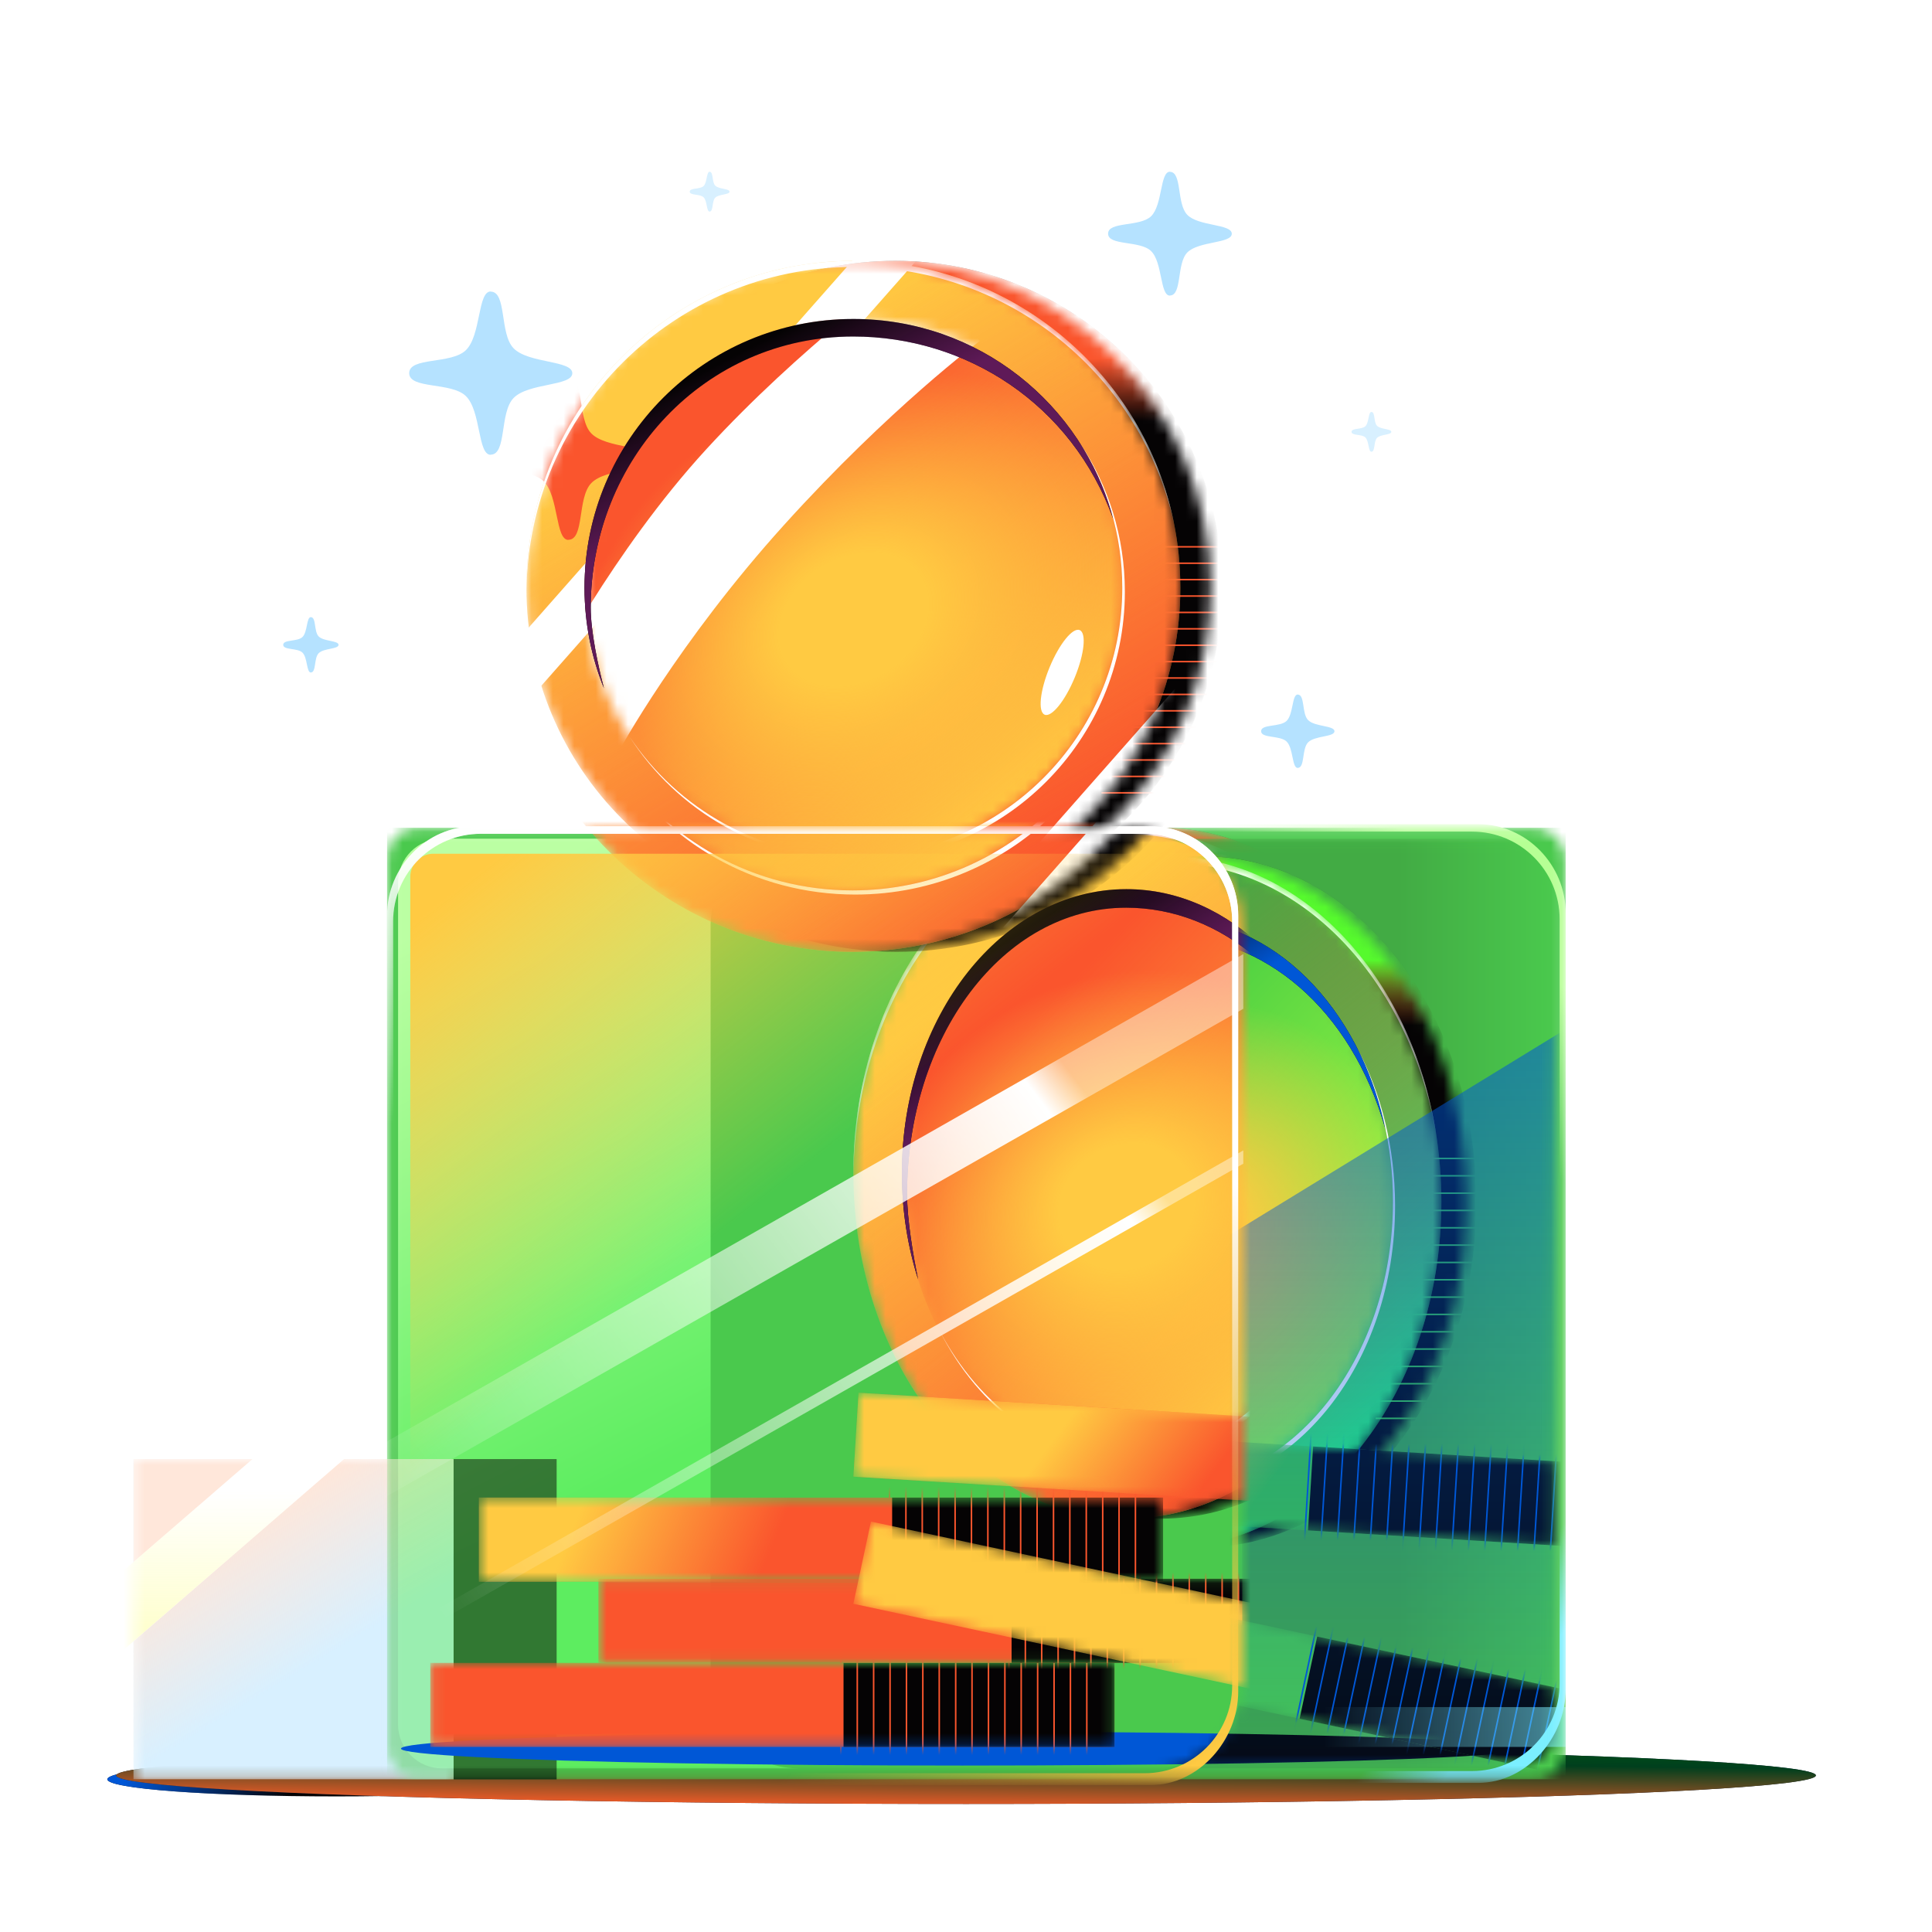 <svg width="180" height="180" viewBox="0 0 180 180" fill="none" xmlns="http://www.w3.org/2000/svg">
<ellipse cx="21.362" cy="1.596" rx="21.362" ry="1.596" transform="matrix(1 0 0 -1 10 167.367)" fill="#050304"/>
<ellipse cx="21.362" cy="1.596" rx="21.362" ry="1.596" transform="matrix(1 0 0 -1 10 167.367)" fill="url(#paint0_linear_25876_120522)"/>
<ellipse cx="21.362" cy="1.596" rx="21.362" ry="1.596" transform="matrix(1 0 0 -1 10 167.367)" fill="url(#paint1_linear_25876_120522)"/>
<ellipse cx="79.177" cy="2.657" rx="79.177" ry="2.657" transform="matrix(1 0 0 -1 10.827 168.07)" fill="#142342"/>
<ellipse cx="79.177" cy="2.657" rx="79.177" ry="2.657" transform="matrix(1 0 0 -1 10.827 168.07)" fill="url(#paint2_linear_25876_120522)"/>
<mask id="mask0_25876_120522" style="mask-type:alpha" maskUnits="userSpaceOnUse" x="51" y="24" width="62" height="62">
<path d="M82.327 85.226C99.151 85.226 112.789 71.588 112.789 54.764C112.789 37.941 99.151 24.303 82.327 24.303C65.504 24.303 51.866 37.941 51.866 54.764C51.866 71.588 65.504 85.226 82.327 85.226Z" fill="white"/>
</mask>
<g mask="url(#mask0_25876_120522)">
<path d="M83.405 85.226C100.228 85.226 113.866 71.588 113.866 54.764C113.866 37.941 100.228 24.303 83.405 24.303C66.581 24.303 52.943 37.941 52.943 54.764C52.943 71.588 66.581 85.226 83.405 85.226Z" fill="#050304"/>
<path d="M83.405 85.226C100.228 85.226 113.866 71.588 113.866 54.764C113.866 37.941 100.228 24.303 83.405 24.303C66.581 24.303 52.943 37.941 52.943 54.764C52.943 71.588 66.581 85.226 83.405 85.226Z" fill="url(#paint3_linear_25876_120522)"/>
<path fill-rule="evenodd" clip-rule="evenodd" d="M102.616 51.017H114.483V50.873H102.616V51.017ZM102.616 52.546H114.483V52.403H102.616V52.546ZM114.483 54.074H102.616V53.93H114.483V54.074ZM102.616 55.603H114.483V55.46H102.616V55.603ZM114.483 57.13H102.616V56.986H114.483V57.13ZM102.616 58.656H114.483V58.512H102.616V58.656ZM114.483 60.187H102.616V60.043H114.483V60.187ZM102.616 61.713H114.483V61.57H102.616V61.713ZM114.483 63.239H102.616V63.096H114.483V63.239ZM102.616 64.77H114.483V64.627H102.616V64.77ZM114.483 66.297H102.616V66.153H114.483V66.297ZM102.616 67.828H114.483V67.684H102.616V67.828ZM114.483 69.354H102.616V69.21H114.483V69.354ZM102.616 70.878H114.483V70.735H102.616V70.878ZM114.483 72.41H102.616V72.266H114.483V72.41ZM102.616 73.938H114.483V73.794H102.616V73.938Z" fill="#FA552D"/>
</g>
<mask id="mask1_25876_120522" style="mask-type:alpha" maskUnits="userSpaceOnUse" x="49" y="24" width="61" height="62">
<path d="M79.509 85.226C96.333 85.226 109.971 71.588 109.971 54.764C109.971 37.941 96.333 24.303 79.509 24.303C62.686 24.303 49.048 37.941 49.048 54.764C49.048 71.588 62.686 85.226 79.509 85.226Z" fill="#91BD65"/>
</mask>
<g mask="url(#mask1_25876_120522)">
<path d="M79.509 85.226C96.333 85.226 109.971 71.588 109.971 54.764C109.971 37.941 96.333 24.303 79.509 24.303C62.686 24.303 49.048 37.941 49.048 54.764C49.048 71.588 62.686 85.226 79.509 85.226Z" fill="#FFCA42"/>
<path d="M79.509 85.226C96.333 85.226 109.971 71.588 109.971 54.764C109.971 37.941 96.333 24.303 79.509 24.303C62.686 24.303 49.048 37.941 49.048 54.764C49.048 71.588 62.686 85.226 79.509 85.226Z" fill="url(#paint4_linear_25876_120522)"/>
<path d="M55.087 40.375C53.766 39.008 54.474 35.099 52.952 35.099V35.086C51.733 35.086 52.067 39.181 50.64 40.561C49.271 41.883 45.364 41.174 45.364 42.694C45.364 44.202 49.281 43.506 50.64 44.827C52.067 46.207 51.733 50.302 52.952 50.302V50.29C54.474 50.29 53.766 46.375 55.087 45.013C56.464 43.586 60.56 43.92 60.56 42.702C60.56 41.483 56.464 41.805 55.087 40.375Z" fill="#FA552D"/>
<path d="M47.401 67.329L87.19 22.224L83.695 19.433L43.979 64.456L47.401 67.329Z" fill="white"/>
<path d="M79.609 104.773L119.397 59.668L115.903 56.876L76.186 101.899L79.609 104.773Z" fill="white"/>
<mask id="mask2_25876_120522" style="mask-type:alpha" maskUnits="userSpaceOnUse" x="54" y="29" width="51" height="51">
<path d="M79.507 79.813C93.34 79.813 104.554 68.599 104.554 54.766C104.554 40.933 93.34 29.719 79.507 29.719C65.674 29.719 54.459 40.933 54.459 54.766C54.459 68.599 65.674 79.813 79.507 79.813Z" fill="#91BD65"/>
</mask>
<g mask="url(#mask2_25876_120522)">
<path d="M79.507 79.813C93.34 79.813 104.554 68.599 104.554 54.766C104.554 40.933 93.34 29.719 79.507 29.719C65.674 29.719 54.459 40.933 54.459 54.766C54.459 68.599 65.674 79.813 79.507 79.813Z" fill="#FA552D"/>
<path d="M79.507 79.813C93.34 79.813 104.554 68.599 104.554 54.766C104.554 40.933 93.34 29.719 79.507 29.719C65.674 29.719 54.459 40.933 54.459 54.766C54.459 68.599 65.674 79.813 79.507 79.813Z" fill="url(#paint5_linear_25876_120522)"/>
<path d="M79.507 79.813C93.34 79.813 104.554 68.599 104.554 54.766C104.554 40.933 93.34 29.719 79.507 29.719C65.674 29.719 54.459 40.933 54.459 54.766C54.459 68.599 65.674 79.813 79.507 79.813Z" fill="url(#paint6_radial_25876_120522)"/>
<ellipse cx="98.96" cy="62.645" rx="1.264" ry="4.265" transform="rotate(22.491 98.96 62.645)" fill="white"/>
<path d="M50.97 63.261L57.655 69.989C57.655 69.989 63.172 59.836 73.056 48.9C82.941 37.965 91.301 31.761 91.301 31.761L84.542 25.118C84.542 25.118 74.55 32.314 65.79 41.871C57.03 51.428 50.97 63.261 50.97 63.261Z" fill="white"/>
</g>
<path d="M79.505 31.352C65.673 31.352 55.035 42.799 55.035 56.63C55.035 58.845 55.732 62.082 56.27 64.129C55.102 61.232 54.458 58.078 54.458 54.764C54.458 40.932 65.673 29.717 79.505 29.717C91.122 29.717 100.889 37.634 103.726 48.364C99.851 37.612 90.023 31.352 79.505 31.352Z" fill="#050304"/>
<path d="M79.505 31.352C65.673 31.352 55.035 42.799 55.035 56.63C55.035 58.845 55.732 62.082 56.27 64.129C55.102 61.232 54.458 58.078 54.458 54.764C54.458 40.932 65.673 29.717 79.505 29.717C91.122 29.717 100.889 37.634 103.726 48.364C99.851 37.612 90.023 31.352 79.505 31.352Z" fill="url(#paint7_linear_25876_120522)"/>
<path d="M49.049 55.074C49.222 38.363 62.823 24.87 79.575 24.87C94.179 24.87 106.388 35.125 109.393 48.827C106.63 34.846 94.301 24.303 79.509 24.303C62.686 24.303 49.048 37.941 49.048 54.764C49.048 54.868 49.048 54.971 49.049 55.074Z" fill="white"/>
<path d="M104.559 54.763C104.559 68.596 93.345 79.81 79.512 79.81C70.802 79.81 63.13 75.363 58.642 68.616C63.093 75.568 70.884 80.177 79.751 80.177C93.585 80.177 104.799 68.962 104.799 55.129C104.799 50.007 103.261 45.243 100.622 41.275C103.114 45.168 104.559 49.797 104.559 54.763Z" fill="white"/>
</g>
<mask id="mask3_25876_120522" style="mask-type:alpha" maskUnits="userSpaceOnUse" x="12" y="135" width="31" height="31">
<rect x="12.435" y="135.938" width="29.831" height="29.831" fill="white"/>
</mask>
<g mask="url(#mask3_25876_120522)">
<rect x="12.435" y="135.938" width="29.831" height="29.831" fill="#D8F0FF"/>
<rect x="12.435" y="135.938" width="29.831" height="29.831" fill="url(#paint8_linear_25876_120522)"/>
<path d="M9.991 147.645L36.059 125.092V132.476L9.991 155.029L9.991 147.645Z" fill="white"/>
<path d="M9.991 147.645L36.059 125.092V132.476L9.991 155.029L9.991 147.645Z" fill="url(#paint9_linear_25876_120522)"/>
</g>
<rect x="42.261" y="135.939" width="9.6" height="29.831" fill="#050304"/>
<mask id="mask4_25876_120522" style="mask-type:alpha" maskUnits="userSpaceOnUse" x="36" y="77" width="110" height="89">
<rect x="36.062" y="77.119" width="109.808" height="88.653" rx="2.869" fill="white"/>
</mask>
<g mask="url(#mask4_25876_120522)">
<rect x="36.062" y="77.119" width="109.808" height="88.653" fill="#4AC94D"/>
<g filter="url(#filter0_f_25876_120522)">
<path d="M74.367 78.141C69.93 78.141 66.319 81.68 66.205 86.09V156.803C66.319 161.213 69.93 164.753 74.367 164.753L41.172 164.753C38.917 164.753 37.089 162.925 37.089 160.67V82.223C37.089 79.969 38.917 78.141 41.172 78.141H74.367Z" fill="url(#paint10_linear_25876_120522)"/>
</g>
<g opacity="0.5" filter="url(#filter1_f_25876_120522)">
<rect x="12.437" y="135.939" width="29.831" height="29.831" fill="#D8F0FF"/>
<rect x="12.437" y="135.939" width="29.831" height="29.831" fill="url(#paint11_linear_25876_120522)"/>
<rect x="42.261" y="135.939" width="9.6" height="29.831" fill="#050304"/>
</g>
<g filter="url(#filter2_f_25876_120522)">
<ellipse cx="52.297" cy="1.581" rx="52.297" ry="1.581" transform="matrix(1 0 0 -1 37.357 164.494)" fill="#0057D6"/>
</g>
<g filter="url(#filter3_f_25876_120522)">
<mask id="mask5_25876_120522" style="mask-type:alpha" maskUnits="userSpaceOnUse" x="81" y="77" width="52" height="65">
<path d="M107.295 141.49C121.339 141.49 132.724 127.08 132.724 109.304C132.724 91.528 121.339 77.117 107.295 77.117C93.25 77.117 81.865 91.528 81.865 109.304C81.865 127.08 93.25 141.49 107.295 141.49Z" fill="white"/>
</mask>
<g mask="url(#mask5_25876_120522)">
<path d="M108.193 141.49C122.237 141.49 133.622 127.08 133.622 109.304C133.622 91.528 122.237 77.117 108.193 77.117C94.149 77.117 82.763 91.528 82.763 109.304C82.763 127.08 94.149 141.49 108.193 141.49Z" fill="#050304"/>
<path d="M108.193 141.49C122.237 141.49 133.622 127.08 133.622 109.304C133.622 91.528 122.237 77.117 108.193 77.117C94.149 77.117 82.763 91.528 82.763 109.304C82.763 127.08 94.149 141.49 108.193 141.49Z" fill="url(#paint12_linear_25876_120522)"/>
<path fill-rule="evenodd" clip-rule="evenodd" d="M124.239 105.341H134.145V105.197H124.239V105.341ZM124.239 106.959H134.145V106.815H124.239V106.959ZM134.145 108.573H124.239V108.43H134.145V108.573ZM124.239 110.184H134.145V110.041H124.239V110.184ZM134.145 111.801H124.239V111.657H134.145V111.801ZM124.239 113.414H134.145V113.27H124.239V113.414ZM134.145 115.031H124.239V114.888H134.145V115.031ZM124.239 116.643H134.145V116.499H124.239V116.643ZM134.145 118.259H124.239V118.116H134.145V118.259ZM124.239 119.872H134.145V119.728H124.239V119.872ZM134.145 121.488H124.239V121.345H134.145V121.488ZM124.239 123.098H134.145V122.954H124.239V123.098ZM134.145 124.717H124.239V124.574H134.145V124.717ZM124.239 126.327H134.145V126.183H124.239V126.327ZM134.145 127.945H124.239V127.801H134.145V127.945ZM124.239 129.556H134.145V129.413H124.239V129.556Z" fill="#FA552D"/>
</g>
<mask id="mask6_25876_120522" style="mask-type:alpha" maskUnits="userSpaceOnUse" x="79" y="77" width="52" height="65">
<path d="M104.937 141.49C118.981 141.49 130.366 127.08 130.366 109.304C130.366 91.528 118.981 77.117 104.937 77.117C90.892 77.117 79.507 91.528 79.507 109.304C79.507 127.08 90.892 141.49 104.937 141.49Z" fill="#91BD65"/>
</mask>
<g mask="url(#mask6_25876_120522)">
<path d="M104.937 141.49C118.981 141.49 130.366 127.08 130.366 109.304C130.366 91.528 118.981 77.117 104.937 77.117C90.892 77.117 79.507 91.528 79.507 109.304C79.507 127.08 90.892 141.49 104.937 141.49Z" fill="#FFCA42"/>
<path d="M104.937 141.49C118.981 141.49 130.366 127.08 130.366 109.304C130.366 91.528 118.981 77.117 104.937 77.117C90.892 77.117 79.507 91.528 79.507 109.304C79.507 127.08 90.892 141.49 104.937 141.49Z" fill="url(#paint13_linear_25876_120522)"/>
<mask id="mask7_25876_120522" style="mask-type:alpha" maskUnits="userSpaceOnUse" x="84" y="82" width="42" height="54">
<path d="M104.936 135.771C116.484 135.771 125.845 123.922 125.845 109.305C125.845 94.689 116.484 82.84 104.936 82.84C93.388 82.84 84.026 94.689 84.026 109.305C84.026 123.922 93.388 135.771 104.936 135.771Z" fill="#91BD65"/>
</mask>
<g mask="url(#mask7_25876_120522)">
<path d="M104.936 135.771C116.484 135.771 125.845 123.922 125.845 109.305C125.845 94.689 116.484 82.84 104.936 82.84C93.388 82.84 84.026 94.689 84.026 109.305C84.026 123.922 93.388 135.771 104.936 135.771Z" fill="#FA552D"/>
<path d="M104.936 135.771C116.484 135.771 125.845 123.922 125.845 109.305C125.845 94.689 116.484 82.84 104.936 82.84C93.388 82.84 84.026 94.689 84.026 109.305C84.026 123.922 93.388 135.771 104.936 135.771Z" fill="url(#paint14_linear_25876_120522)"/>
<path d="M104.936 135.771C116.484 135.771 125.845 123.922 125.845 109.305C125.845 94.689 116.484 82.84 104.936 82.84C93.388 82.84 84.026 94.689 84.026 109.305C84.026 123.922 93.388 135.771 104.936 135.771Z" fill="url(#paint15_radial_25876_120522)"/>
<ellipse cx="1.1" cy="4.381" rx="1.1" ry="4.381" transform="matrix(0.886 0.464 -0.311 0.95 121.558 112.955)" fill="white"/>
</g>
<path d="M104.937 84.568C93.39 84.568 84.509 96.662 84.509 111.277C84.509 113.617 85.091 117.037 85.54 119.201C84.565 116.14 84.027 112.807 84.027 109.305C84.027 94.69 93.39 82.84 104.937 82.84C114.635 82.84 122.789 91.205 125.156 102.543C121.922 91.182 113.717 84.568 104.937 84.568Z" fill="#050304"/>
<path d="M104.937 84.568C93.39 84.568 84.509 96.662 84.509 111.277C84.509 113.617 85.091 117.037 85.54 119.201C84.565 116.14 84.027 112.807 84.027 109.305C84.027 94.69 93.39 82.84 104.937 82.84C114.635 82.84 122.789 91.205 125.156 102.543C121.922 91.182 113.717 84.568 104.937 84.568Z" fill="url(#paint16_linear_25876_120522)"/>
<path d="M79.508 109.631C79.653 91.974 91.006 77.716 104.991 77.716C117.183 77.716 127.375 88.552 129.883 103.03C127.577 88.257 117.285 77.117 104.937 77.117C90.892 77.117 79.507 91.528 79.507 109.304C79.507 109.413 79.507 109.522 79.508 109.631Z" fill="white"/>
<path d="M125.85 109.302C125.85 123.918 116.489 135.767 104.941 135.767C97.669 135.767 91.264 131.069 87.518 123.94C91.234 131.286 97.738 136.155 105.14 136.155C116.688 136.155 126.05 124.306 126.05 109.689C126.05 104.276 124.766 99.243 122.563 95.051C124.644 99.164 125.85 104.055 125.85 109.302Z" fill="white"/>
</g>
</g>
<g filter="url(#filter4_f_25876_120522)">
<mask id="mask8_25876_120522" style="mask-type:alpha" maskUnits="userSpaceOnUse" x="40" y="154" width="64" height="9">
<rect x="40.092" y="154.926" width="63.744" height="7.834" fill="white"/>
</mask>
<g mask="url(#mask8_25876_120522)">
<rect x="40.092" y="154.926" width="63.744" height="7.834" fill="#FA552D"/>
<rect x="78.59" y="154.926" width="25.243" height="7.834" fill="#050304"/>
<path fill-rule="evenodd" clip-rule="evenodd" d="M101.184 153.377L101.184 165.244L101.327 165.244L101.327 153.377L101.184 153.377ZM99.657 153.377L99.657 165.244L99.801 165.244L99.801 153.377L99.657 153.377ZM98.133 165.244L98.133 153.377L98.277 153.377L98.277 165.244L98.133 165.244ZM96.604 153.377L96.604 165.244L96.747 165.244L96.747 153.377L96.604 153.377ZM95.071 165.244L95.071 153.377L95.215 153.377L95.215 165.244L95.071 165.244ZM93.551 153.377L93.551 165.244L93.694 165.244L93.694 153.377L93.551 153.377ZM92.021 165.244L92.021 153.377L92.165 153.377L92.165 165.244L92.021 165.244ZM90.489 153.377L90.489 165.244L90.632 165.244L90.632 153.377L90.489 153.377ZM88.968 165.244L88.968 153.377L89.111 153.377L89.111 165.244L88.968 165.244ZM87.435 153.377L87.435 165.244L87.579 165.244L87.579 153.377L87.435 153.377ZM85.906 165.244L85.906 153.377L86.049 153.377L86.049 165.244L85.906 165.244ZM84.382 153.377L84.382 165.244L84.526 165.244L84.526 153.377L84.382 153.377ZM82.853 165.244L82.853 153.377L82.996 153.377L82.996 165.244L82.853 165.244ZM81.323 153.377L81.323 165.244L81.466 165.244L81.466 153.377L81.323 153.377ZM79.799 165.244L79.799 153.377L79.943 153.377L79.943 165.244L79.799 165.244ZM78.27 153.377L78.27 165.244L78.413 165.244L78.413 153.377L78.27 153.377Z" fill="#FA552D"/>
</g>
</g>
<g filter="url(#filter5_f_25876_120522)">
<mask id="mask9_25876_120522" style="mask-type:alpha" maskUnits="userSpaceOnUse" x="55" y="147" width="65" height="8">
<rect x="55.749" y="147.09" width="63.744" height="7.834" fill="white"/>
</mask>
<g mask="url(#mask9_25876_120522)">
<rect x="55.749" y="147.09" width="63.744" height="7.834" fill="#FA552D"/>
<rect x="94.247" y="147.09" width="25.243" height="7.834" fill="#050304"/>
<path fill-rule="evenodd" clip-rule="evenodd" d="M116.842 145.541L116.842 157.408L116.986 157.408L116.986 145.541L116.842 145.541ZM115.316 145.541L115.316 157.408L115.459 157.408L115.459 145.541L115.316 145.541ZM113.792 157.408L113.792 145.541L113.935 145.541L113.935 157.408L113.792 157.408ZM112.262 145.541L112.262 157.408L112.406 157.408L112.406 145.541L112.262 145.541ZM110.73 157.408L110.73 145.541L110.873 145.541L110.873 157.408L110.73 157.408ZM109.209 145.541L109.209 157.408L109.353 157.408L109.353 145.541L109.209 145.541ZM107.679 157.408L107.679 145.541L107.823 145.541L107.823 157.408L107.679 157.408ZM106.147 145.541L106.147 157.408L106.29 157.408L106.29 145.541L106.147 145.541ZM104.626 157.408L104.626 145.541L104.77 145.541L104.77 157.408L104.626 157.408ZM103.094 145.541L103.094 157.408L103.237 157.408L103.237 145.541L103.094 145.541ZM101.564 157.408L101.564 145.541L101.708 145.541L101.708 157.408L101.564 157.408ZM100.041 145.541L100.041 157.408L100.184 157.408L100.184 145.541L100.041 145.541ZM98.511 157.408L98.511 145.541L98.655 145.541L98.655 157.408L98.511 157.408ZM96.981 145.541L96.981 157.408L97.125 157.408L97.125 145.541L96.981 145.541ZM95.458 157.408L95.458 145.541L95.601 145.541L95.601 157.408L95.458 157.408ZM93.928 145.541L93.928 157.408L94.072 157.408L94.072 145.541L93.928 145.541Z" fill="#FA552D"/>
</g>
</g>
<g filter="url(#filter6_f_25876_120522)">
<mask id="mask10_25876_120522" style="mask-type:alpha" maskUnits="userSpaceOnUse" x="44" y="139" width="65" height="9">
<rect x="44.62" y="139.527" width="63.744" height="7.834" fill="white"/>
</mask>
<g mask="url(#mask10_25876_120522)">
<rect x="44.62" y="139.527" width="63.744" height="7.834" fill="#FA552D"/>
<rect x="44.62" y="139.527" width="63.744" height="7.834" fill="url(#paint17_linear_25876_120522)"/>
<rect x="83.119" y="139.527" width="25.243" height="7.834" fill="#050304"/>
<path fill-rule="evenodd" clip-rule="evenodd" d="M105.714 137.977L105.714 149.844L105.858 149.844L105.858 137.977L105.714 137.977ZM104.188 137.977L104.188 149.844L104.331 149.844L104.331 137.977L104.188 137.977ZM102.664 149.844L102.664 137.977L102.807 137.977L102.807 149.844L102.664 149.844ZM101.134 137.977L101.134 149.844L101.278 149.844L101.278 137.977L101.134 137.977ZM99.602 149.844L99.602 137.977L99.745 137.977L99.745 149.844L99.602 149.844ZM98.081 137.977L98.081 149.844L98.225 149.844L98.225 137.977L98.081 137.977ZM96.552 149.844L96.552 137.977L96.695 137.977L96.695 149.844L96.552 149.844ZM95.019 137.977L95.019 149.844L95.163 149.844L95.163 137.977L95.019 137.977ZM93.498 149.844L93.498 137.977L93.642 137.977L93.642 149.844L93.498 149.844ZM91.966 137.977L91.966 149.844L92.109 149.844L92.109 137.977L91.966 137.977ZM90.436 149.844L90.436 137.977L90.58 137.977L90.58 149.844L90.436 149.844ZM88.913 137.977L88.913 149.844L89.056 149.844L89.056 137.977L88.913 137.977ZM87.383 149.844L87.383 137.977L87.527 137.977L87.527 149.844L87.383 149.844ZM85.853 137.977L85.853 149.844L85.997 149.844L85.997 137.977L85.853 137.977ZM84.33 149.844L84.33 137.977L84.473 137.977L84.473 149.844L84.33 149.844ZM82.8 137.977L82.8 149.844L82.944 149.844L82.944 137.977L82.8 137.977Z" fill="#FA552D"/>
</g>
</g>
<g filter="url(#filter7_f_25876_120522)">
<mask id="mask11_25876_120522" style="mask-type:alpha" maskUnits="userSpaceOnUse" x="79" y="129" width="65" height="13">
<rect x="79.989" y="129.758" width="63.744" height="7.834" transform="rotate(3.497 79.989 129.758)" fill="white"/>
</mask>
<g mask="url(#mask11_25876_120522)">
<rect x="79.989" y="129.758" width="63.744" height="7.834" transform="rotate(3.497 79.989 129.758)" fill="#FA552D"/>
<rect x="79.989" y="129.758" width="63.744" height="7.834" transform="rotate(3.497 79.989 129.758)" fill="url(#paint18_linear_25876_120522)"/>
<rect x="118.419" y="132.105" width="25.243" height="7.834" transform="rotate(3.497 118.419 132.105)" fill="#050304"/>
<path fill-rule="evenodd" clip-rule="evenodd" d="M141.059 131.933L140.335 143.778L140.478 143.787L141.202 131.942L141.059 131.933ZM139.538 131.84L138.815 143.685L138.958 143.694L139.682 131.849L139.538 131.84ZM137.291 143.592L138.015 131.747L138.158 131.755L137.434 143.6L137.291 143.592ZM136.485 131.657L135.761 143.501L135.905 143.51L136.628 131.665L136.485 131.657ZM134.238 143.408L134.962 131.563L135.105 131.572L134.381 143.417L134.238 143.408ZM133.441 131.47L132.717 143.315L132.86 143.323L133.584 131.479L133.441 131.47ZM131.187 143.221L131.911 131.376L132.054 131.385L131.331 143.23L131.187 143.221ZM130.388 131.283L129.664 143.128L129.807 143.137L130.531 131.292L130.388 131.283ZM128.14 143.033L128.864 131.188L129.007 131.197L128.284 143.042L128.14 143.033ZM127.334 131.096L126.611 142.941L126.754 142.95L127.478 131.105L127.334 131.096ZM125.087 142.846L125.811 131.001L125.954 131.01L125.23 142.855L125.087 142.846ZM124.29 130.911L123.566 142.756L123.71 142.765L124.433 130.92L124.29 130.911ZM122.037 142.662L122.761 130.818L122.904 130.826L122.18 142.671L122.037 142.662ZM121.237 130.723L120.513 142.567L120.656 142.576L121.38 130.731L121.237 130.723ZM118.99 142.476L119.713 130.631L119.857 130.64L119.133 142.484L118.99 142.476ZM118.184 130.537L117.46 142.382L117.603 142.391L118.327 130.546L118.184 130.537Z" fill="#FA552D"/>
</g>
</g>
<g filter="url(#filter8_f_25876_120522)">
<mask id="mask12_25876_120522" style="mask-type:alpha" maskUnits="userSpaceOnUse" x="79" y="141" width="65" height="22">
<rect x="81.144" y="141.76" width="63.744" height="7.834" transform="rotate(12.08 81.144 141.76)" fill="white"/>
</mask>
<g mask="url(#mask12_25876_120522)">
<rect x="81.144" y="141.76" width="63.744" height="7.834" transform="rotate(12.08 81.144 141.76)" fill="#FFCA42"/>
<rect x="118.791" y="149.818" width="25.243" height="7.834" transform="rotate(12.08 118.791 149.818)" fill="#050304"/>
<path fill-rule="evenodd" clip-rule="evenodd" d="M141.213 153.031L138.729 164.635L138.87 164.665L141.353 153.061L141.213 153.031ZM139.713 152.71L137.23 164.315L137.37 164.345L139.853 152.74L139.713 152.71ZM135.739 163.996L138.222 152.392L138.362 152.422L135.879 164.026L135.739 163.996ZM136.731 152.071L134.248 163.676L134.388 163.706L136.871 152.102L136.731 152.071ZM132.748 163.355L135.231 151.751L135.372 151.781L132.888 163.385L132.748 163.355ZM133.74 151.429L131.257 163.034L131.397 163.064L133.881 151.459L133.74 151.429ZM129.766 162.715L132.249 151.111L132.39 151.141L129.906 162.745L129.766 162.715ZM130.75 150.79L128.266 162.395L128.406 162.425L130.89 150.821L130.75 150.79ZM126.775 162.074L129.259 150.47L129.399 150.5L126.916 162.104L126.775 162.074ZM127.768 150.155L125.284 161.759L125.425 161.789L127.908 150.185L127.768 150.155ZM123.785 161.439L126.268 149.835L126.408 149.865L123.925 161.469L123.785 161.439ZM124.777 149.515L122.294 161.119L122.434 161.149L124.918 149.545L124.777 149.515ZM120.794 160.797L123.278 149.193L123.418 149.223L120.934 160.827L120.794 160.797ZM121.787 148.876L119.303 160.48L119.443 160.51L121.927 148.906L121.787 148.876ZM117.812 160.158L120.296 148.554L120.436 148.584L117.953 160.188L117.812 160.158ZM118.796 148.235L116.312 159.839L116.453 159.869L118.936 148.265L118.796 148.235Z" fill="#FFCA42"/>
</g>
</g>
<mask id="mask13_25876_120522" style="mask-type:alpha" maskUnits="userSpaceOnUse" x="107" y="78" width="38" height="87">
<path d="M107.574 78.143C112.012 78.143 115.622 81.682 115.737 86.092V156.805C115.622 161.215 112.012 164.755 107.574 164.755L140.77 164.755C143.025 164.755 144.853 162.927 144.853 160.672V82.225C144.853 79.971 143.025 78.143 140.77 78.143H107.574Z" fill="white"/>
</mask>
<g mask="url(#mask13_25876_120522)">
<g filter="url(#filter9_f_25876_120522)">
<path d="M107.574 78.143C112.012 78.143 115.622 81.682 115.737 86.092V156.805C115.622 161.215 112.012 164.755 107.574 164.755L140.77 164.755C143.025 164.755 144.853 162.927 144.853 160.672V82.225C144.853 79.971 143.025 78.143 140.77 78.143H107.574Z" fill="url(#paint19_linear_25876_120522)"/>
</g>
<g filter="url(#filter10_f_25876_120522)">
<ellipse cx="52.297" cy="1.581" rx="52.297" ry="1.581" transform="matrix(1 0 0 -1 37.359 164.496)" fill="#050304"/>
</g>
<g filter="url(#filter11_f_25876_120522)">
<mask id="mask14_25876_120522" style="mask-type:alpha" maskUnits="userSpaceOnUse" x="85" y="79" width="52" height="66">
<path d="M111.22 144.152C125.264 144.152 136.65 129.742 136.65 111.966C136.65 94.19 125.264 79.779 111.22 79.779C97.176 79.779 85.79 94.19 85.79 111.966C85.79 129.742 97.176 144.152 111.22 144.152Z" fill="white"/>
</mask>
<g mask="url(#mask14_25876_120522)">
<path d="M112.119 144.152C126.163 144.152 137.548 129.742 137.548 111.966C137.548 94.19 126.163 79.779 112.119 79.779C98.074 79.779 86.689 94.19 86.689 111.966C86.689 129.742 98.074 144.152 112.119 144.152Z" fill="#050304"/>
<path d="M112.119 144.152C126.163 144.152 137.548 129.742 137.548 111.966C137.548 94.19 126.163 79.779 112.119 79.779C98.074 79.779 86.689 94.19 86.689 111.966C86.689 129.742 98.074 144.152 112.119 144.152Z" fill="url(#paint20_linear_25876_120522)"/>
<path fill-rule="evenodd" clip-rule="evenodd" d="M128.165 108.003H138.071V107.859H128.165V108.003ZM128.165 109.619H138.071V109.476H128.165V109.619ZM138.071 111.235H128.165V111.092H138.071V111.235ZM128.165 112.847H138.071V112.703H128.165V112.847ZM138.071 114.463H128.165V114.319H138.071V114.463ZM128.165 116.076H138.071V115.932H128.165V116.076ZM138.071 117.692H128.165V117.548H138.071V117.692ZM128.165 119.305H138.071V119.161H128.165V119.305ZM138.071 120.921H128.165V120.778H138.071V120.921ZM128.165 122.532H138.071V122.389H128.165V122.532ZM138.071 124.15H128.165V124.007H138.071V124.15ZM128.165 125.76H138.071V125.616H128.165V125.76ZM138.071 127.379H128.165V127.236H138.071V127.379ZM128.165 128.989H138.071V128.846H128.165V128.989ZM138.071 130.607H128.165V130.463H138.071V130.607ZM128.165 132.218H138.071V132.075H128.165V132.218Z" fill="#3FCC42"/>
</g>
<mask id="mask15_25876_120522" style="mask-type:alpha" maskUnits="userSpaceOnUse" x="83" y="79" width="52" height="66">
<path d="M108.862 144.152C122.906 144.152 134.292 129.742 134.292 111.966C134.292 94.19 122.906 79.779 108.862 79.779C94.818 79.779 83.433 94.19 83.433 111.966C83.433 129.742 94.818 144.152 108.862 144.152Z" fill="#91BD65"/>
</mask>
<g mask="url(#mask15_25876_120522)">
<path d="M108.862 144.152C122.906 144.152 134.292 129.742 134.292 111.966C134.292 94.19 122.906 79.779 108.862 79.779C94.818 79.779 83.433 94.19 83.433 111.966C83.433 129.742 94.818 144.152 108.862 144.152Z" fill="#42AB44"/>
<path d="M108.862 144.152C122.906 144.152 134.292 129.742 134.292 111.966C134.292 94.19 122.906 79.779 108.862 79.779C94.818 79.779 83.433 94.19 83.433 111.966C83.433 129.742 94.818 144.152 108.862 144.152Z" fill="url(#paint21_linear_25876_120522)"/>
<mask id="mask16_25876_120522" style="mask-type:alpha" maskUnits="userSpaceOnUse" x="87" y="85" width="43" height="54">
<path d="M108.862 138.427C120.41 138.427 129.771 126.578 129.771 111.962C129.771 97.345 120.41 85.496 108.862 85.496C97.314 85.496 87.952 97.345 87.952 111.962C87.952 126.578 97.314 138.427 108.862 138.427Z" fill="#91BD65"/>
</mask>
<g mask="url(#mask16_25876_120522)">
<path d="M108.862 138.427C120.41 138.427 129.771 126.578 129.771 111.962C129.771 97.345 120.41 85.496 108.862 85.496C97.314 85.496 87.952 97.345 87.952 111.962C87.952 126.578 97.314 138.427 108.862 138.427Z" fill="#3FCC42"/>
<path d="M108.862 138.427C120.41 138.427 129.771 126.578 129.771 111.962C129.771 97.345 120.41 85.496 108.862 85.496C97.314 85.496 87.952 97.345 87.952 111.962C87.952 126.578 97.314 138.427 108.862 138.427Z" fill="url(#paint22_linear_25876_120522)"/>
<path d="M108.862 138.427C120.41 138.427 129.771 126.578 129.771 111.962C129.771 97.345 120.41 85.496 108.862 85.496C97.314 85.496 87.952 97.345 87.952 111.962C87.952 126.578 97.314 138.427 108.862 138.427Z" fill="url(#paint23_radial_25876_120522)"/>
</g>
<path d="M108.862 87.226C97.316 87.226 88.435 99.321 88.435 113.936C88.435 116.275 89.016 119.696 89.466 121.859C88.491 118.798 87.953 115.465 87.953 111.964C87.953 97.349 97.316 85.498 108.862 85.498C118.561 85.498 126.714 93.863 129.082 105.201C125.847 93.84 117.643 87.226 108.862 87.226Z" fill="#050304"/>
<path d="M108.862 87.226C97.316 87.226 88.435 99.321 88.435 113.936C88.435 116.275 89.016 119.696 89.466 121.859C88.491 118.798 87.953 115.465 87.953 111.964C87.953 97.349 97.316 85.498 108.862 85.498C118.561 85.498 126.714 93.863 129.082 105.201C125.847 93.84 117.643 87.226 108.862 87.226Z" fill="url(#paint24_linear_25876_120522)"/>
<path d="M83.434 112.293C83.578 94.636 94.932 80.378 108.916 80.378C121.108 80.378 131.3 91.214 133.809 105.692C131.503 90.919 121.21 79.779 108.862 79.779C94.818 79.779 83.433 94.19 83.433 111.966C83.433 112.075 83.433 112.184 83.434 112.293Z" fill="white"/>
<path d="M129.776 111.964C129.776 126.58 120.414 138.429 108.866 138.429C101.595 138.429 95.19 133.731 91.444 126.602C95.159 133.948 101.663 138.817 109.066 138.817C120.614 138.817 129.976 126.968 129.976 112.351C129.976 106.939 128.692 101.905 126.489 97.713C128.569 101.826 129.776 106.717 129.776 111.964Z" fill="white"/>
</g>
</g>
<g filter="url(#filter12_f_25876_120522)">
<mask id="mask17_25876_120522" style="mask-type:alpha" maskUnits="userSpaceOnUse" x="83" y="132" width="65" height="13">
<rect x="83.911" y="132.418" width="63.744" height="7.834" transform="rotate(3.497 83.911 132.418)" fill="white"/>
</mask>
<g mask="url(#mask17_25876_120522)">
<rect x="83.911" y="132.418" width="63.744" height="7.834" transform="rotate(3.497 83.911 132.418)" fill="#3FCC42"/>
<rect x="83.911" y="132.418" width="63.744" height="7.834" transform="rotate(3.497 83.911 132.418)" fill="url(#paint25_linear_25876_120522)"/>
<rect x="122.341" y="134.764" width="25.243" height="7.834" transform="rotate(3.497 122.341 134.764)" fill="#050304"/>
<path fill-rule="evenodd" clip-rule="evenodd" d="M144.977 134.596L144.254 146.44L144.397 146.449L145.121 134.604L144.977 134.596ZM143.457 134.502L142.733 146.347L142.876 146.356L143.6 134.511L143.457 134.502ZM141.209 146.254L141.933 134.409L142.076 134.417L141.353 146.262L141.209 146.254ZM140.404 134.319L139.68 146.164L139.823 146.172L140.547 134.327L140.404 134.319ZM138.156 146.07L138.88 134.225L139.023 134.234L138.299 146.079L138.156 146.07ZM137.359 134.132L136.636 145.977L136.779 145.986L137.503 134.141L137.359 134.132ZM135.106 145.883L135.83 134.038L135.973 134.047L135.249 145.892L135.106 145.883ZM134.306 133.945L133.582 145.79L133.725 145.799L134.449 133.954L134.306 133.945ZM132.059 145.695L132.783 133.85L132.926 133.859L132.202 145.704L132.059 145.695ZM131.253 133.757L130.529 145.601L130.672 145.61L131.396 133.765L131.253 133.757ZM129.006 145.508L129.729 133.663L129.873 133.672L129.149 145.517L129.006 145.508ZM128.208 133.573L127.485 145.418L127.628 145.427L128.352 133.582L128.208 133.573ZM125.955 145.325L126.679 133.48L126.822 133.488L126.099 145.333L125.955 145.325ZM125.155 133.385L124.432 145.23L124.575 145.238L125.299 133.393L125.155 133.385ZM122.908 145.138L123.632 133.293L123.775 133.302L123.051 145.147L122.908 145.138ZM122.102 133.199L121.378 145.044L121.521 145.053L122.245 133.208L122.102 133.199Z" fill="#0057D6"/>
</g>
</g>
<g filter="url(#filter13_f_25876_120522)">
<mask id="mask18_25876_120522" style="mask-type:alpha" maskUnits="userSpaceOnUse" x="83" y="144" width="65" height="22">
<rect x="85.073" y="144.414" width="63.744" height="7.834" transform="rotate(12.08 85.073 144.414)" fill="white"/>
</mask>
<g mask="url(#mask18_25876_120522)">
<rect x="85.073" y="144.414" width="63.744" height="7.834" transform="rotate(12.08 85.073 144.414)" fill="#4ACC4C"/>
<rect x="122.72" y="152.473" width="25.243" height="7.834" transform="rotate(12.08 122.72 152.473)" fill="#050304"/>
<path fill-rule="evenodd" clip-rule="evenodd" d="M145.139 155.683L142.655 167.287L142.796 167.317L145.279 155.713L145.139 155.683ZM143.639 155.363L141.156 166.967L141.296 166.997L143.779 155.393L143.639 155.363ZM139.665 166.648L142.148 155.044L142.288 155.074L139.805 166.678L139.665 166.648ZM140.657 154.724L138.174 166.328L138.314 166.358L140.797 154.754L140.657 154.724ZM136.674 166.008L139.157 154.404L139.298 154.434L136.814 166.038L136.674 166.008ZM137.666 154.082L135.183 165.686L135.323 165.716L137.807 154.112L137.666 154.082ZM133.692 165.367L136.176 153.763L136.316 153.793L133.833 165.397L133.692 165.367ZM134.676 153.443L132.192 165.047L132.332 165.077L134.816 153.473L134.676 153.443ZM130.701 164.727L133.185 153.123L133.325 153.153L130.842 164.757L130.701 164.727ZM131.694 152.807L129.211 164.412L129.351 164.442L131.834 152.837L131.694 152.807ZM127.711 164.091L130.194 152.487L130.334 152.517L127.851 164.121L127.711 164.091ZM128.703 152.167L126.22 163.771L126.36 163.801L128.844 152.197L128.703 152.167ZM124.72 163.449L127.204 151.845L127.344 151.875L124.86 163.479L124.72 163.449ZM125.713 151.528L123.229 163.132L123.37 163.162L125.853 151.558L125.713 151.528ZM121.738 162.81L124.222 151.206L124.362 151.236L121.879 162.84L121.738 162.81ZM122.722 150.888L120.238 162.492L120.379 162.522L122.862 150.918L122.722 150.888Z" fill="#0057D6"/>
</g>
</g>
<g filter="url(#filter14_f_25876_120522)">
<path d="M109.97 117.877L145.869 95.887L145.869 165.776L109.97 165.776L109.97 117.877Z" fill="url(#paint26_linear_25876_120522)" fill-opacity="0.6"/>
</g>
</g>
<g filter="url(#filter15_f_25876_120522)">
<path fill-rule="evenodd" clip-rule="evenodd" d="M74.739 76.785C70.229 76.785 66.573 80.571 66.573 85.081V157.404C66.573 161.913 70.229 166.11 74.739 166.11H137.708C142.217 166.11 145.873 161.913 145.873 157.404V85.081C145.873 80.571 142.217 76.785 137.708 76.785H74.739ZM75.302 77.479C70.793 77.479 67.137 81.135 67.137 85.645V156.84C67.137 161.35 70.793 165.005 75.302 165.005H137.144C141.654 165.005 145.309 161.35 145.309 156.84V85.645C145.309 81.135 141.654 77.479 137.144 77.479H75.302Z" fill="url(#paint27_linear_25876_120522)"/>
<path fill-rule="evenodd" clip-rule="evenodd" d="M74.739 76.785C70.229 76.785 66.573 80.571 66.573 85.081V157.404C66.573 161.913 70.229 166.11 74.739 166.11H137.708C142.217 166.11 145.873 161.913 145.873 157.404V85.081C145.873 80.571 142.217 76.785 137.708 76.785H74.739ZM75.302 77.479C70.793 77.479 67.137 81.135 67.137 85.645V156.84C67.137 161.35 70.793 165.005 75.302 165.005H137.144C141.654 165.005 145.309 161.35 145.309 156.84V85.645C145.309 81.135 141.654 77.479 137.144 77.479H75.302Z" fill="url(#paint28_linear_25876_120522)"/>
</g>
<g filter="url(#filter16_f_25876_120522)">
<path d="M35.789 134.443L115.835 88.893V93.987L35.789 139.538V134.443Z" fill="url(#paint29_linear_25876_120522)"/>
<path d="M35.789 152.733L115.835 107.182V108.419L35.789 153.97V152.733Z" fill="url(#paint30_linear_25876_120522)"/>
</g>
<g filter="url(#filter17_f_25876_120522)">
<mask id="mask19_25876_120522" style="mask-type:alpha" maskUnits="userSpaceOnUse" x="50" y="24" width="65" height="65">
<path d="M82.406 88.68C100.182 88.68 114.593 74.269 114.593 56.493C114.593 38.717 100.182 24.307 82.406 24.307C64.63 24.307 50.22 38.717 50.22 56.493C50.22 74.269 64.63 88.68 82.406 88.68Z" fill="white"/>
</mask>
<g mask="url(#mask19_25876_120522)">
<path d="M83.546 88.68C101.322 88.68 115.732 74.269 115.732 56.493C115.732 38.717 101.322 24.307 83.546 24.307C65.77 24.307 51.359 38.717 51.359 56.493C51.359 74.269 65.77 88.68 83.546 88.68Z" fill="#050304"/>
<path d="M83.546 88.68C101.322 88.68 115.732 74.269 115.732 56.493C115.732 38.717 101.322 24.307 83.546 24.307C65.77 24.307 51.359 38.717 51.359 56.493C51.359 74.269 65.77 88.68 83.546 88.68Z" fill="url(#paint31_linear_25876_120522)"/>
</g>
<mask id="mask20_25876_120522" style="mask-type:alpha" maskUnits="userSpaceOnUse" x="47" y="24" width="65" height="65">
<path d="M79.424 88.68C97.2 88.68 111.61 74.269 111.61 56.493C111.61 38.717 97.2 24.307 79.424 24.307C61.647 24.307 47.237 38.717 47.237 56.493C47.237 74.269 61.647 88.68 79.424 88.68Z" fill="#91BD65"/>
</mask>
<g mask="url(#mask20_25876_120522)">
<path d="M79.424 88.68C97.2 88.68 111.61 74.269 111.61 56.493C111.61 38.717 97.2 24.307 79.424 24.307C61.647 24.307 47.237 38.717 47.237 56.493C47.237 74.269 61.647 88.68 79.424 88.68Z" fill="#FFCA42"/>
<path d="M79.424 88.68C97.2 88.68 111.61 74.269 111.61 56.493C111.61 38.717 97.2 24.307 79.424 24.307C61.647 24.307 47.237 38.717 47.237 56.493C47.237 74.269 61.647 88.68 79.424 88.68Z" fill="url(#paint32_linear_25876_120522)"/>
<path d="M79.532 109.336L121.573 61.678L117.881 58.728L75.915 106.3L79.532 109.336Z" fill="white"/>
<mask id="mask21_25876_120522" style="mask-type:alpha" maskUnits="userSpaceOnUse" x="52" y="30" width="54" height="53">
<path d="M79.419 82.956C94.036 82.956 105.885 71.107 105.885 56.491C105.885 41.874 94.036 30.025 79.419 30.025C64.803 30.025 52.954 41.874 52.954 56.491C52.954 71.107 64.803 82.956 79.419 82.956Z" fill="#91BD65"/>
</mask>
<g mask="url(#mask21_25876_120522)">
<path d="M79.419 82.956C94.036 82.956 105.885 71.107 105.885 56.491C105.885 41.874 94.036 30.025 79.419 30.025C64.803 30.025 52.954 41.874 52.954 56.491C52.954 71.107 64.803 82.956 79.419 82.956Z" fill="#FA552D"/>
<path d="M79.419 82.956C94.036 82.956 105.885 71.107 105.885 56.491C105.885 41.874 94.036 30.025 79.419 30.025C64.803 30.025 52.954 41.874 52.954 56.491C52.954 71.107 64.803 82.956 79.419 82.956Z" fill="url(#paint33_linear_25876_120522)"/>
<path d="M79.419 82.956C94.036 82.956 105.885 71.107 105.885 56.491C105.885 41.874 94.036 30.025 79.419 30.025C64.803 30.025 52.954 41.874 52.954 56.491C52.954 71.107 64.803 82.956 79.419 82.956Z" fill="url(#paint34_radial_25876_120522)"/>
</g>
<path d="M105.89 56.491C105.89 71.108 94.041 82.957 79.425 82.957C70.221 82.957 62.115 78.258 57.373 71.129C62.076 78.475 70.308 83.344 79.678 83.344C94.294 83.344 106.143 71.495 106.143 56.879C106.143 51.466 104.518 46.433 101.73 42.24C104.363 46.354 105.89 51.244 105.89 56.491Z" fill="white"/>
</g>
</g>
<g filter="url(#filter18_f_25876_120522)">
<rect x="38.226" y="79.539" width="74.876" height="83.808" rx="2.152" fill="url(#paint35_linear_25876_120522)"/>
</g>
<g filter="url(#filter19_f_25876_120522)">
<rect x="112.797" y="159.045" width="33.078" height="3.711" fill="url(#paint36_linear_25876_120522)"/>
</g>
<g filter="url(#filter20_f_25876_120522)">
<path fill-rule="evenodd" clip-rule="evenodd" d="M44.228 76.988C39.718 76.988 36.062 80.775 36.062 85.284V157.607C36.062 162.116 39.718 166.313 44.228 166.313H107.197C111.706 166.313 115.362 162.116 115.362 157.607V85.284C115.362 80.775 111.706 76.988 107.197 76.988H44.228ZM44.791 77.682C40.282 77.682 36.626 81.338 36.626 85.848V157.043C36.626 161.553 40.282 165.208 44.791 165.208H106.633C111.143 165.208 114.798 161.553 114.798 157.043V85.848C114.798 81.338 111.143 77.682 106.633 77.682H44.791Z" fill="url(#paint37_linear_25876_120522)"/>
<path fill-rule="evenodd" clip-rule="evenodd" d="M44.228 76.988C39.718 76.988 36.062 80.775 36.062 85.284V157.607C36.062 162.116 39.718 166.313 44.228 166.313H107.197C111.706 166.313 115.362 162.116 115.362 157.607V85.284C115.362 80.775 111.706 76.988 107.197 76.988H44.228ZM44.791 77.682C40.282 77.682 36.626 81.338 36.626 85.848V157.043C36.626 161.553 40.282 165.208 44.791 165.208H106.633C111.143 165.208 114.798 161.553 114.798 157.043V85.848C114.798 81.338 111.143 77.682 106.633 77.682H44.791Z" fill="url(#paint38_linear_25876_120522)"/>
<path fill-rule="evenodd" clip-rule="evenodd" d="M44.228 76.988C39.718 76.988 36.062 80.775 36.062 85.284V157.607C36.062 162.116 39.718 166.313 44.228 166.313H107.197C111.706 166.313 115.362 162.116 115.362 157.607V85.284C115.362 80.775 111.706 76.988 107.197 76.988H44.228ZM44.791 77.682C40.282 77.682 36.626 81.338 36.626 85.848V157.043C36.626 161.553 40.282 165.208 44.791 165.208H106.633C111.143 165.208 114.798 161.553 114.798 157.043V85.848C114.798 81.338 111.143 77.682 106.633 77.682H44.791Z" fill="url(#paint39_linear_25876_120522)"/>
</g>
</g>
<path d="M110.613 20.011C109.61 18.975 110.148 16.009 108.993 16.009V16C108.069 16 108.322 19.106 107.24 20.152C106.201 21.155 103.238 20.617 103.238 21.77C103.238 22.914 106.209 22.386 107.24 23.388C108.322 24.434 108.069 27.541 108.993 27.541V27.531C110.148 27.531 109.61 24.562 110.613 23.529C111.657 22.447 114.763 22.7 114.763 21.776C114.763 20.852 111.657 21.096 110.613 20.011Z" fill="#B5E2FF"/>
<path d="M47.847 32.445C46.526 31.078 47.234 27.169 45.712 27.169V27.156C44.493 27.156 44.827 31.252 43.4 32.631C42.031 33.953 38.124 33.244 38.124 34.764C38.124 36.272 42.041 35.576 43.4 36.898C44.827 38.277 44.493 42.373 45.712 42.373V42.36C47.234 42.36 46.526 38.445 47.847 37.084C49.224 35.656 53.32 35.99 53.32 34.772C53.32 33.553 49.224 33.875 47.847 32.445Z" fill="#B5E2FF"/>
<path d="M29.685 59.29C29.237 58.826 29.477 57.5 28.961 57.5V57.496C28.547 57.496 28.661 58.885 28.177 59.353C27.712 59.801 26.387 59.561 26.387 60.077C26.387 60.588 27.716 60.352 28.177 60.8C28.661 61.268 28.547 62.657 28.961 62.657V62.653C29.477 62.653 29.237 61.325 29.685 60.863C30.152 60.379 31.541 60.492 31.541 60.079C31.541 59.666 30.152 59.775 29.685 59.29Z" fill="#B5E2FF"/>
<path d="M121.867 67.083C121.273 66.469 121.592 64.711 120.907 64.711V64.705C120.359 64.705 120.509 66.547 119.868 67.167C119.252 67.761 117.495 67.443 117.495 68.126C117.495 68.804 119.256 68.491 119.868 69.085C120.509 69.706 120.359 71.547 120.907 71.547V71.541C121.592 71.541 121.273 69.781 121.867 69.169C122.487 68.527 124.328 68.677 124.328 68.129C124.328 67.582 122.487 67.726 121.867 67.083Z" fill="#B5E2FF"/>
<path d="M128.292 39.667C127.969 39.334 128.142 38.38 127.771 38.38V38.377C127.474 38.377 127.555 39.376 127.207 39.713C126.873 40.035 125.92 39.862 125.92 40.233C125.92 40.601 126.875 40.431 127.207 40.754C127.555 41.09 127.474 42.089 127.771 42.089V42.086C128.142 42.086 127.969 41.131 128.292 40.799C128.628 40.451 129.627 40.532 129.627 40.235C129.627 39.938 128.628 40.016 128.292 39.667Z" fill="#D8F0FF"/>
<path d="M66.633 17.29C66.31 16.957 66.483 16.003 66.112 16.003V16C65.814 16 65.896 16.999 65.548 17.336C65.214 17.658 64.26 17.485 64.26 17.856C64.26 18.224 65.216 18.054 65.548 18.377C65.896 18.713 65.814 19.712 66.112 19.712V19.709C66.483 19.709 66.31 18.754 66.633 18.422C66.969 18.074 67.968 18.155 67.968 17.858C67.968 17.561 66.969 17.639 66.633 17.29Z" fill="#D8F0FF"/>
<defs>
<filter id="filter0_f_25876_120522" x="36.372" y="77.423" width="38.713" height="88.046" filterUnits="userSpaceOnUse" color-interpolation-filters="sRGB">
<feFlood flood-opacity="0" result="BackgroundImageFix"/>
<feBlend mode="normal" in="SourceGraphic" in2="BackgroundImageFix" result="shape"/>
<feGaussianBlur stdDeviation="0.359" result="effect1_foregroundBlur_25876_120522"/>
</filter>
<filter id="filter1_f_25876_120522" x="10.285" y="133.788" width="43.727" height="34.133" filterUnits="userSpaceOnUse" color-interpolation-filters="sRGB">
<feFlood flood-opacity="0" result="BackgroundImageFix"/>
<feBlend mode="normal" in="SourceGraphic" in2="BackgroundImageFix" result="shape"/>
<feGaussianBlur stdDeviation="1.076" result="effect1_foregroundBlur_25876_120522"/>
</filter>
<filter id="filter2_f_25876_120522" x="36.639" y="160.615" width="106.028" height="4.596" filterUnits="userSpaceOnUse" color-interpolation-filters="sRGB">
<feFlood flood-opacity="0" result="BackgroundImageFix"/>
<feBlend mode="normal" in="SourceGraphic" in2="BackgroundImageFix" result="shape"/>
<feGaussianBlur stdDeviation="0.359" result="effect1_foregroundBlur_25876_120522"/>
</filter>
<filter id="filter3_f_25876_120522" x="78.073" y="75.683" width="56.086" height="67.242" filterUnits="userSpaceOnUse" color-interpolation-filters="sRGB">
<feFlood flood-opacity="0" result="BackgroundImageFix"/>
<feBlend mode="normal" in="SourceGraphic" in2="BackgroundImageFix" result="shape"/>
<feGaussianBlur stdDeviation="0.717" result="effect1_foregroundBlur_25876_120522"/>
</filter>
<filter id="filter4_f_25876_120522" x="38.658" y="153.491" width="66.613" height="10.703" filterUnits="userSpaceOnUse" color-interpolation-filters="sRGB">
<feFlood flood-opacity="0" result="BackgroundImageFix"/>
<feBlend mode="normal" in="SourceGraphic" in2="BackgroundImageFix" result="shape"/>
<feGaussianBlur stdDeviation="0.717" result="effect1_foregroundBlur_25876_120522"/>
</filter>
<filter id="filter5_f_25876_120522" x="54.315" y="145.655" width="66.613" height="10.703" filterUnits="userSpaceOnUse" color-interpolation-filters="sRGB">
<feFlood flood-opacity="0" result="BackgroundImageFix"/>
<feBlend mode="normal" in="SourceGraphic" in2="BackgroundImageFix" result="shape"/>
<feGaussianBlur stdDeviation="0.717" result="effect1_foregroundBlur_25876_120522"/>
</filter>
<filter id="filter6_f_25876_120522" x="43.186" y="138.093" width="66.613" height="10.703" filterUnits="userSpaceOnUse" color-interpolation-filters="sRGB">
<feFlood flood-opacity="0" result="BackgroundImageFix"/>
<feBlend mode="normal" in="SourceGraphic" in2="BackgroundImageFix" result="shape"/>
<feGaussianBlur stdDeviation="0.717" result="effect1_foregroundBlur_25876_120522"/>
</filter>
<filter id="filter7_f_25876_120522" x="78.077" y="128.323" width="66.972" height="14.576" filterUnits="userSpaceOnUse" color-interpolation-filters="sRGB">
<feFlood flood-opacity="0" result="BackgroundImageFix"/>
<feBlend mode="normal" in="SourceGraphic" in2="BackgroundImageFix" result="shape"/>
<feGaussianBlur stdDeviation="0.717" result="effect1_foregroundBlur_25876_120522"/>
</filter>
<filter id="filter8_f_25876_120522" x="78.07" y="140.325" width="66.841" height="23.869" filterUnits="userSpaceOnUse" color-interpolation-filters="sRGB">
<feFlood flood-opacity="0" result="BackgroundImageFix"/>
<feBlend mode="normal" in="SourceGraphic" in2="BackgroundImageFix" result="shape"/>
<feGaussianBlur stdDeviation="0.717" result="effect1_foregroundBlur_25876_120522"/>
</filter>
<filter id="filter9_f_25876_120522" x="107.216" y="77.784" width="37.995" height="87.329" filterUnits="userSpaceOnUse" color-interpolation-filters="sRGB">
<feFlood flood-opacity="0" result="BackgroundImageFix"/>
<feBlend mode="normal" in="SourceGraphic" in2="BackgroundImageFix" result="shape"/>
<feGaussianBlur stdDeviation="0.179" result="effect1_foregroundBlur_25876_120522"/>
</filter>
<filter id="filter10_f_25876_120522" x="36.642" y="160.617" width="106.028" height="4.596" filterUnits="userSpaceOnUse" color-interpolation-filters="sRGB">
<feFlood flood-opacity="0" result="BackgroundImageFix"/>
<feBlend mode="normal" in="SourceGraphic" in2="BackgroundImageFix" result="shape"/>
<feGaussianBlur stdDeviation="0.359" result="effect1_foregroundBlur_25876_120522"/>
</filter>
<filter id="filter11_f_25876_120522" x="81.998" y="78.345" width="56.086" height="67.242" filterUnits="userSpaceOnUse" color-interpolation-filters="sRGB">
<feFlood flood-opacity="0" result="BackgroundImageFix"/>
<feBlend mode="normal" in="SourceGraphic" in2="BackgroundImageFix" result="shape"/>
<feGaussianBlur stdDeviation="0.717" result="effect1_foregroundBlur_25876_120522"/>
</filter>
<filter id="filter12_f_25876_120522" x="81.999" y="130.984" width="66.972" height="14.576" filterUnits="userSpaceOnUse" color-interpolation-filters="sRGB">
<feFlood flood-opacity="0" result="BackgroundImageFix"/>
<feBlend mode="normal" in="SourceGraphic" in2="BackgroundImageFix" result="shape"/>
<feGaussianBlur stdDeviation="0.717" result="effect1_foregroundBlur_25876_120522"/>
</filter>
<filter id="filter13_f_25876_120522" x="81.999" y="142.98" width="66.841" height="23.869" filterUnits="userSpaceOnUse" color-interpolation-filters="sRGB">
<feFlood flood-opacity="0" result="BackgroundImageFix"/>
<feBlend mode="normal" in="SourceGraphic" in2="BackgroundImageFix" result="shape"/>
<feGaussianBlur stdDeviation="0.717" result="effect1_foregroundBlur_25876_120522"/>
</filter>
<filter id="filter14_f_25876_120522" x="108.894" y="94.811" width="38.05" height="72.04" filterUnits="userSpaceOnUse" color-interpolation-filters="sRGB">
<feFlood flood-opacity="0" result="BackgroundImageFix"/>
<feBlend mode="normal" in="SourceGraphic" in2="BackgroundImageFix" result="shape"/>
<feGaussianBlur stdDeviation="0.538" result="effect1_foregroundBlur_25876_120522"/>
</filter>
<filter id="filter15_f_25876_120522" x="66.215" y="76.427" width="80.017" height="90.041" filterUnits="userSpaceOnUse" color-interpolation-filters="sRGB">
<feFlood flood-opacity="0" result="BackgroundImageFix"/>
<feBlend mode="normal" in="SourceGraphic" in2="BackgroundImageFix" result="shape"/>
<feGaussianBlur stdDeviation="0.179" result="effect1_foregroundBlur_25876_120522"/>
</filter>
<filter id="filter16_f_25876_120522" x="35.071" y="88.175" width="81.481" height="66.511" filterUnits="userSpaceOnUse" color-interpolation-filters="sRGB">
<feFlood flood-opacity="0" result="BackgroundImageFix"/>
<feBlend mode="normal" in="SourceGraphic" in2="BackgroundImageFix" result="shape"/>
<feGaussianBlur stdDeviation="0.359" result="effect1_foregroundBlur_25876_120522"/>
</filter>
<filter id="filter17_f_25876_120522" x="45.803" y="22.872" width="70.224" height="67.242" filterUnits="userSpaceOnUse" color-interpolation-filters="sRGB">
<feFlood flood-opacity="0" result="BackgroundImageFix"/>
<feBlend mode="normal" in="SourceGraphic" in2="BackgroundImageFix" result="shape"/>
<feGaussianBlur stdDeviation="0.717" result="effect1_foregroundBlur_25876_120522"/>
</filter>
<filter id="filter18_f_25876_120522" x="37.867" y="79.18" width="75.593" height="84.524" filterUnits="userSpaceOnUse" color-interpolation-filters="sRGB">
<feFlood flood-opacity="0" result="BackgroundImageFix"/>
<feBlend mode="normal" in="SourceGraphic" in2="BackgroundImageFix" result="shape"/>
<feGaussianBlur stdDeviation="0.179" result="effect1_foregroundBlur_25876_120522"/>
</filter>
<filter id="filter19_f_25876_120522" x="112.079" y="158.328" width="34.513" height="5.145" filterUnits="userSpaceOnUse" color-interpolation-filters="sRGB">
<feFlood flood-opacity="0" result="BackgroundImageFix"/>
<feBlend mode="normal" in="SourceGraphic" in2="BackgroundImageFix" result="shape"/>
<feGaussianBlur stdDeviation="0.359" result="effect1_foregroundBlur_25876_120522"/>
</filter>
<filter id="filter20_f_25876_120522" x="35.704" y="76.63" width="80.017" height="90.041" filterUnits="userSpaceOnUse" color-interpolation-filters="sRGB">
<feFlood flood-opacity="0" result="BackgroundImageFix"/>
<feBlend mode="normal" in="SourceGraphic" in2="BackgroundImageFix" result="shape"/>
<feGaussianBlur stdDeviation="0.179" result="effect1_foregroundBlur_25876_120522"/>
</filter>
<linearGradient id="paint0_linear_25876_120522" x1="42.725" y1="0" x2="32.476" y2="0" gradientUnits="userSpaceOnUse">
<stop stop-color="#0057D6"/>
<stop offset="1" stop-color="#0057D6" stop-opacity="0"/>
</linearGradient>
<linearGradient id="paint1_linear_25876_120522" x1="1.49" y1="1.596" x2="16.994" y2="1.596" gradientUnits="userSpaceOnUse">
<stop stop-color="#0057D6"/>
<stop offset="1" stop-color="#0057D6" stop-opacity="0"/>
</linearGradient>
<linearGradient id="paint2_linear_25876_120522" x1="112.371" y1="12.099" x2="112.194" y2="-1.145" gradientUnits="userSpaceOnUse">
<stop stop-color="#00910E"/>
<stop offset="0.622" stop-color="#003F1D"/>
<stop offset="1" stop-color="#FF5D29"/>
</linearGradient>
<linearGradient id="paint3_linear_25876_120522" x1="83.405" y1="27.629" x2="83.405" y2="41.509" gradientUnits="userSpaceOnUse">
<stop offset="0.418" stop-color="#FA552D"/>
<stop offset="0.835" stop-color="#FA552D" stop-opacity="0"/>
</linearGradient>
<linearGradient id="paint4_linear_25876_120522" x1="102.047" y1="75.254" x2="74.747" y2="30.513" gradientUnits="userSpaceOnUse">
<stop stop-color="#FA552D"/>
<stop offset="1" stop-color="#FA552D" stop-opacity="0"/>
</linearGradient>
<linearGradient id="paint5_linear_25876_120522" x1="97.633" y1="73.476" x2="70.214" y2="40.498" gradientUnits="userSpaceOnUse">
<stop stop-color="#FFCA42"/>
<stop offset="1" stop-color="#FFCA42" stop-opacity="0"/>
</linearGradient>
<radialGradient id="paint6_radial_25876_120522" cx="0" cy="0" r="1" gradientUnits="userSpaceOnUse" gradientTransform="translate(79.507 57.691) rotate(-120.966) scale(21.358 27.594)">
<stop offset="0.266" stop-color="#FFCA42"/>
<stop offset="1" stop-color="#FFCA42" stop-opacity="0"/>
</radialGradient>
<linearGradient id="paint7_linear_25876_120522" x1="68.696" y1="45.423" x2="63.641" y2="35.568" gradientUnits="userSpaceOnUse">
<stop stop-color="#5F1A58"/>
<stop offset="1" stop-color="#5F1A58" stop-opacity="0"/>
</linearGradient>
<linearGradient id="paint8_linear_25876_120522" x1="12.435" y1="135.937" x2="25.393" y2="157.335" gradientUnits="userSpaceOnUse">
<stop offset="0.406" stop-color="#FFE7DA"/>
<stop offset="1" stop-color="#FFE7DA" stop-opacity="0"/>
</linearGradient>
<linearGradient id="paint9_linear_25876_120522" x1="23.025" y1="151.689" x2="23.025" y2="138.977" gradientUnits="userSpaceOnUse">
<stop stop-color="#FEFFCF"/>
<stop offset="1" stop-color="#FEFFCF" stop-opacity="0"/>
</linearGradient>
<linearGradient id="paint10_linear_25876_120522" x1="37.089" y1="87.723" x2="61.967" y2="136.316" gradientUnits="userSpaceOnUse">
<stop stop-color="#BBFFA3"/>
<stop offset="1" stop-color="#5DED60"/>
</linearGradient>
<linearGradient id="paint11_linear_25876_120522" x1="12.437" y1="135.939" x2="25.396" y2="157.337" gradientUnits="userSpaceOnUse">
<stop stop-color="#FEFFCF"/>
<stop offset="0.569" stop-color="#FFE7DA"/>
<stop offset="1" stop-color="#FFE7DA" stop-opacity="0"/>
</linearGradient>
<linearGradient id="paint12_linear_25876_120522" x1="108.193" y1="80.632" x2="108.193" y2="95.298" gradientUnits="userSpaceOnUse">
<stop offset="0.418" stop-color="#FA552D"/>
<stop offset="0.835" stop-color="#FA552D" stop-opacity="0"/>
</linearGradient>
<linearGradient id="paint13_linear_25876_120522" x1="123.751" y1="130.954" x2="92.367" y2="90.317" gradientUnits="userSpaceOnUse">
<stop stop-color="#FA552D"/>
<stop offset="1" stop-color="#FA552D" stop-opacity="0"/>
</linearGradient>
<linearGradient id="paint14_linear_25876_120522" x1="120.068" y1="129.075" x2="90.639" y2="101.11" gradientUnits="userSpaceOnUse">
<stop stop-color="#FFCA42"/>
<stop offset="1" stop-color="#FFCA42" stop-opacity="0"/>
</linearGradient>
<radialGradient id="paint15_radial_25876_120522" cx="0" cy="0" r="1" gradientUnits="userSpaceOnUse" gradientTransform="translate(104.936 112.396) rotate(-115.365) scale(21.416 24.275)">
<stop offset="0.266" stop-color="#FFCA42"/>
<stop offset="1" stop-color="#FFCA42" stop-opacity="0"/>
</radialGradient>
<linearGradient id="paint16_linear_25876_120522" x1="95.913" y1="99.436" x2="89.907" y2="90.182" gradientUnits="userSpaceOnUse">
<stop stop-color="#5F1A58"/>
<stop offset="1" stop-color="#5F1A58" stop-opacity="0"/>
</linearGradient>
<linearGradient id="paint17_linear_25876_120522" x1="54.533" y1="139.527" x2="71.026" y2="146.351" gradientUnits="userSpaceOnUse">
<stop stop-color="#FFCA42"/>
<stop offset="1" stop-color="#FFCA42" stop-opacity="0"/>
</linearGradient>
<linearGradient id="paint18_linear_25876_120522" x1="100.357" y1="129.992" x2="111.861" y2="137.592" gradientUnits="userSpaceOnUse">
<stop stop-color="#FFCA42"/>
<stop offset="1" stop-color="#FFCA42" stop-opacity="0"/>
</linearGradient>
<linearGradient id="paint19_linear_25876_120522" x1="117.813" y1="124.664" x2="144.853" y2="124.664" gradientUnits="userSpaceOnUse">
<stop offset="0.461" stop-color="#42AB44"/>
<stop offset="1" stop-color="#4AC94D"/>
</linearGradient>
<linearGradient id="paint20_linear_25876_120522" x1="112.119" y1="83.294" x2="112.119" y2="97.96" gradientUnits="userSpaceOnUse">
<stop offset="0.418" stop-color="#56FA2D"/>
<stop offset="0.835" stop-color="#FA552D" stop-opacity="0"/>
</linearGradient>
<linearGradient id="paint21_linear_25876_120522" x1="127.676" y1="133.616" x2="96.293" y2="92.979" gradientUnits="userSpaceOnUse">
<stop stop-color="#2DFA73"/>
<stop offset="1" stop-color="#FA552D" stop-opacity="0"/>
</linearGradient>
<linearGradient id="paint22_linear_25876_120522" x1="123.993" y1="131.731" x2="94.565" y2="103.766" gradientUnits="userSpaceOnUse">
<stop stop-color="#95FF42"/>
<stop offset="1" stop-color="#CEFF42" stop-opacity="0"/>
</linearGradient>
<radialGradient id="paint23_radial_25876_120522" cx="0" cy="0" r="1" gradientUnits="userSpaceOnUse" gradientTransform="translate(108.862 115.052) rotate(-115.365) scale(21.416 24.275)">
<stop offset="0.266" stop-color="#FFCA42"/>
<stop offset="1" stop-color="#FFCA42" stop-opacity="0"/>
</radialGradient>
<linearGradient id="paint24_linear_25876_120522" x1="99.839" y1="102.094" x2="93.832" y2="92.84" gradientUnits="userSpaceOnUse">
<stop stop-color="#0057D6"/>
<stop offset="1" stop-color="#0057D6" stop-opacity="0"/>
</linearGradient>
<linearGradient id="paint25_linear_25876_120522" x1="104.278" y1="132.652" x2="115.783" y2="140.252" gradientUnits="userSpaceOnUse">
<stop stop-color="#FFCA42"/>
<stop offset="1" stop-color="#FFCA42" stop-opacity="0"/>
</linearGradient>
<linearGradient id="paint26_linear_25876_120522" x1="131.561" y1="91.06" x2="131.561" y2="163.192" gradientUnits="userSpaceOnUse">
<stop stop-color="#0057D6"/>
<stop offset="1" stop-color="#0057D6" stop-opacity="0.16"/>
</linearGradient>
<linearGradient id="paint27_linear_25876_120522" x1="131.642" y1="77.909" x2="122.561" y2="86.97" gradientUnits="userSpaceOnUse">
<stop stop-color="#B6FF94"/>
<stop offset="1" stop-color="#B6FF94" stop-opacity="0"/>
</linearGradient>
<linearGradient id="paint28_linear_25876_120522" x1="144.425" y1="153.64" x2="139.481" y2="149.648" gradientUnits="userSpaceOnUse">
<stop stop-color="#7BEFFF"/>
<stop offset="1" stop-color="#7BEFFF" stop-opacity="0"/>
</linearGradient>
<linearGradient id="paint29_linear_25876_120522" x1="112.257" y1="94.543" x2="40.126" y2="149.513" gradientUnits="userSpaceOnUse">
<stop offset="0.146" stop-color="white" stop-opacity="0.42"/>
<stop offset="0.188" stop-color="white"/>
<stop offset="1" stop-color="white" stop-opacity="0"/>
</linearGradient>
<linearGradient id="paint30_linear_25876_120522" x1="112.257" y1="94.543" x2="40.126" y2="149.513" gradientUnits="userSpaceOnUse">
<stop offset="0.146" stop-color="white" stop-opacity="0.42"/>
<stop offset="0.188" stop-color="white"/>
<stop offset="1" stop-color="white" stop-opacity="0"/>
</linearGradient>
<linearGradient id="paint31_linear_25876_120522" x1="83.546" y1="27.821" x2="83.546" y2="42.487" gradientUnits="userSpaceOnUse">
<stop offset="0.418" stop-color="#FA552D"/>
<stop offset="0.835" stop-color="#FA552D" stop-opacity="0"/>
</linearGradient>
<linearGradient id="paint32_linear_25876_120522" x1="103.237" y1="78.143" x2="74.392" y2="30.869" gradientUnits="userSpaceOnUse">
<stop stop-color="#FA552D"/>
<stop offset="1" stop-color="#FA552D" stop-opacity="0"/>
</linearGradient>
<linearGradient id="paint33_linear_25876_120522" x1="98.572" y1="76.26" x2="69.6" y2="41.415" gradientUnits="userSpaceOnUse">
<stop stop-color="#FFCA42"/>
<stop offset="1" stop-color="#FFCA42" stop-opacity="0"/>
</linearGradient>
<radialGradient id="paint34_radial_25876_120522" cx="0" cy="0" r="1" gradientUnits="userSpaceOnUse" gradientTransform="translate(79.419 59.581) rotate(-120.966) scale(22.568 29.157)">
<stop offset="0.266" stop-color="#FFCA42"/>
<stop offset="1" stop-color="#FFCA42" stop-opacity="0"/>
</radialGradient>
<linearGradient id="paint35_linear_25876_120522" x1="43.27" y1="82.222" x2="68.116" y2="114.105" gradientUnits="userSpaceOnUse">
<stop stop-color="#FFCA42"/>
<stop offset="1" stop-color="#FFCA42" stop-opacity="0"/>
</linearGradient>
<linearGradient id="paint36_linear_25876_120522" x1="113.213" y1="160.9" x2="144.426" y2="160.9" gradientUnits="userSpaceOnUse">
<stop offset="0.324" stop-color="#7BEFFF" stop-opacity="0"/>
<stop offset="1" stop-color="#7BEFFF" stop-opacity="0.53"/>
</linearGradient>
<linearGradient id="paint37_linear_25876_120522" x1="64.308" y1="77.119" x2="64.276" y2="104.73" gradientUnits="userSpaceOnUse">
<stop stop-color="white"/>
<stop offset="1" stop-color="white" stop-opacity="0"/>
</linearGradient>
<linearGradient id="paint38_linear_25876_120522" x1="97.508" y1="98.565" x2="84.346" y2="118.393" gradientUnits="userSpaceOnUse">
<stop stop-color="white"/>
<stop offset="1" stop-color="white" stop-opacity="0"/>
</linearGradient>
<linearGradient id="paint39_linear_25876_120522" x1="109.038" y1="166.313" x2="93.775" y2="148.155" gradientUnits="userSpaceOnUse">
<stop stop-color="#FFCA42"/>
<stop offset="1" stop-color="#FFCA42" stop-opacity="0"/>
</linearGradient>
</defs>
</svg>
